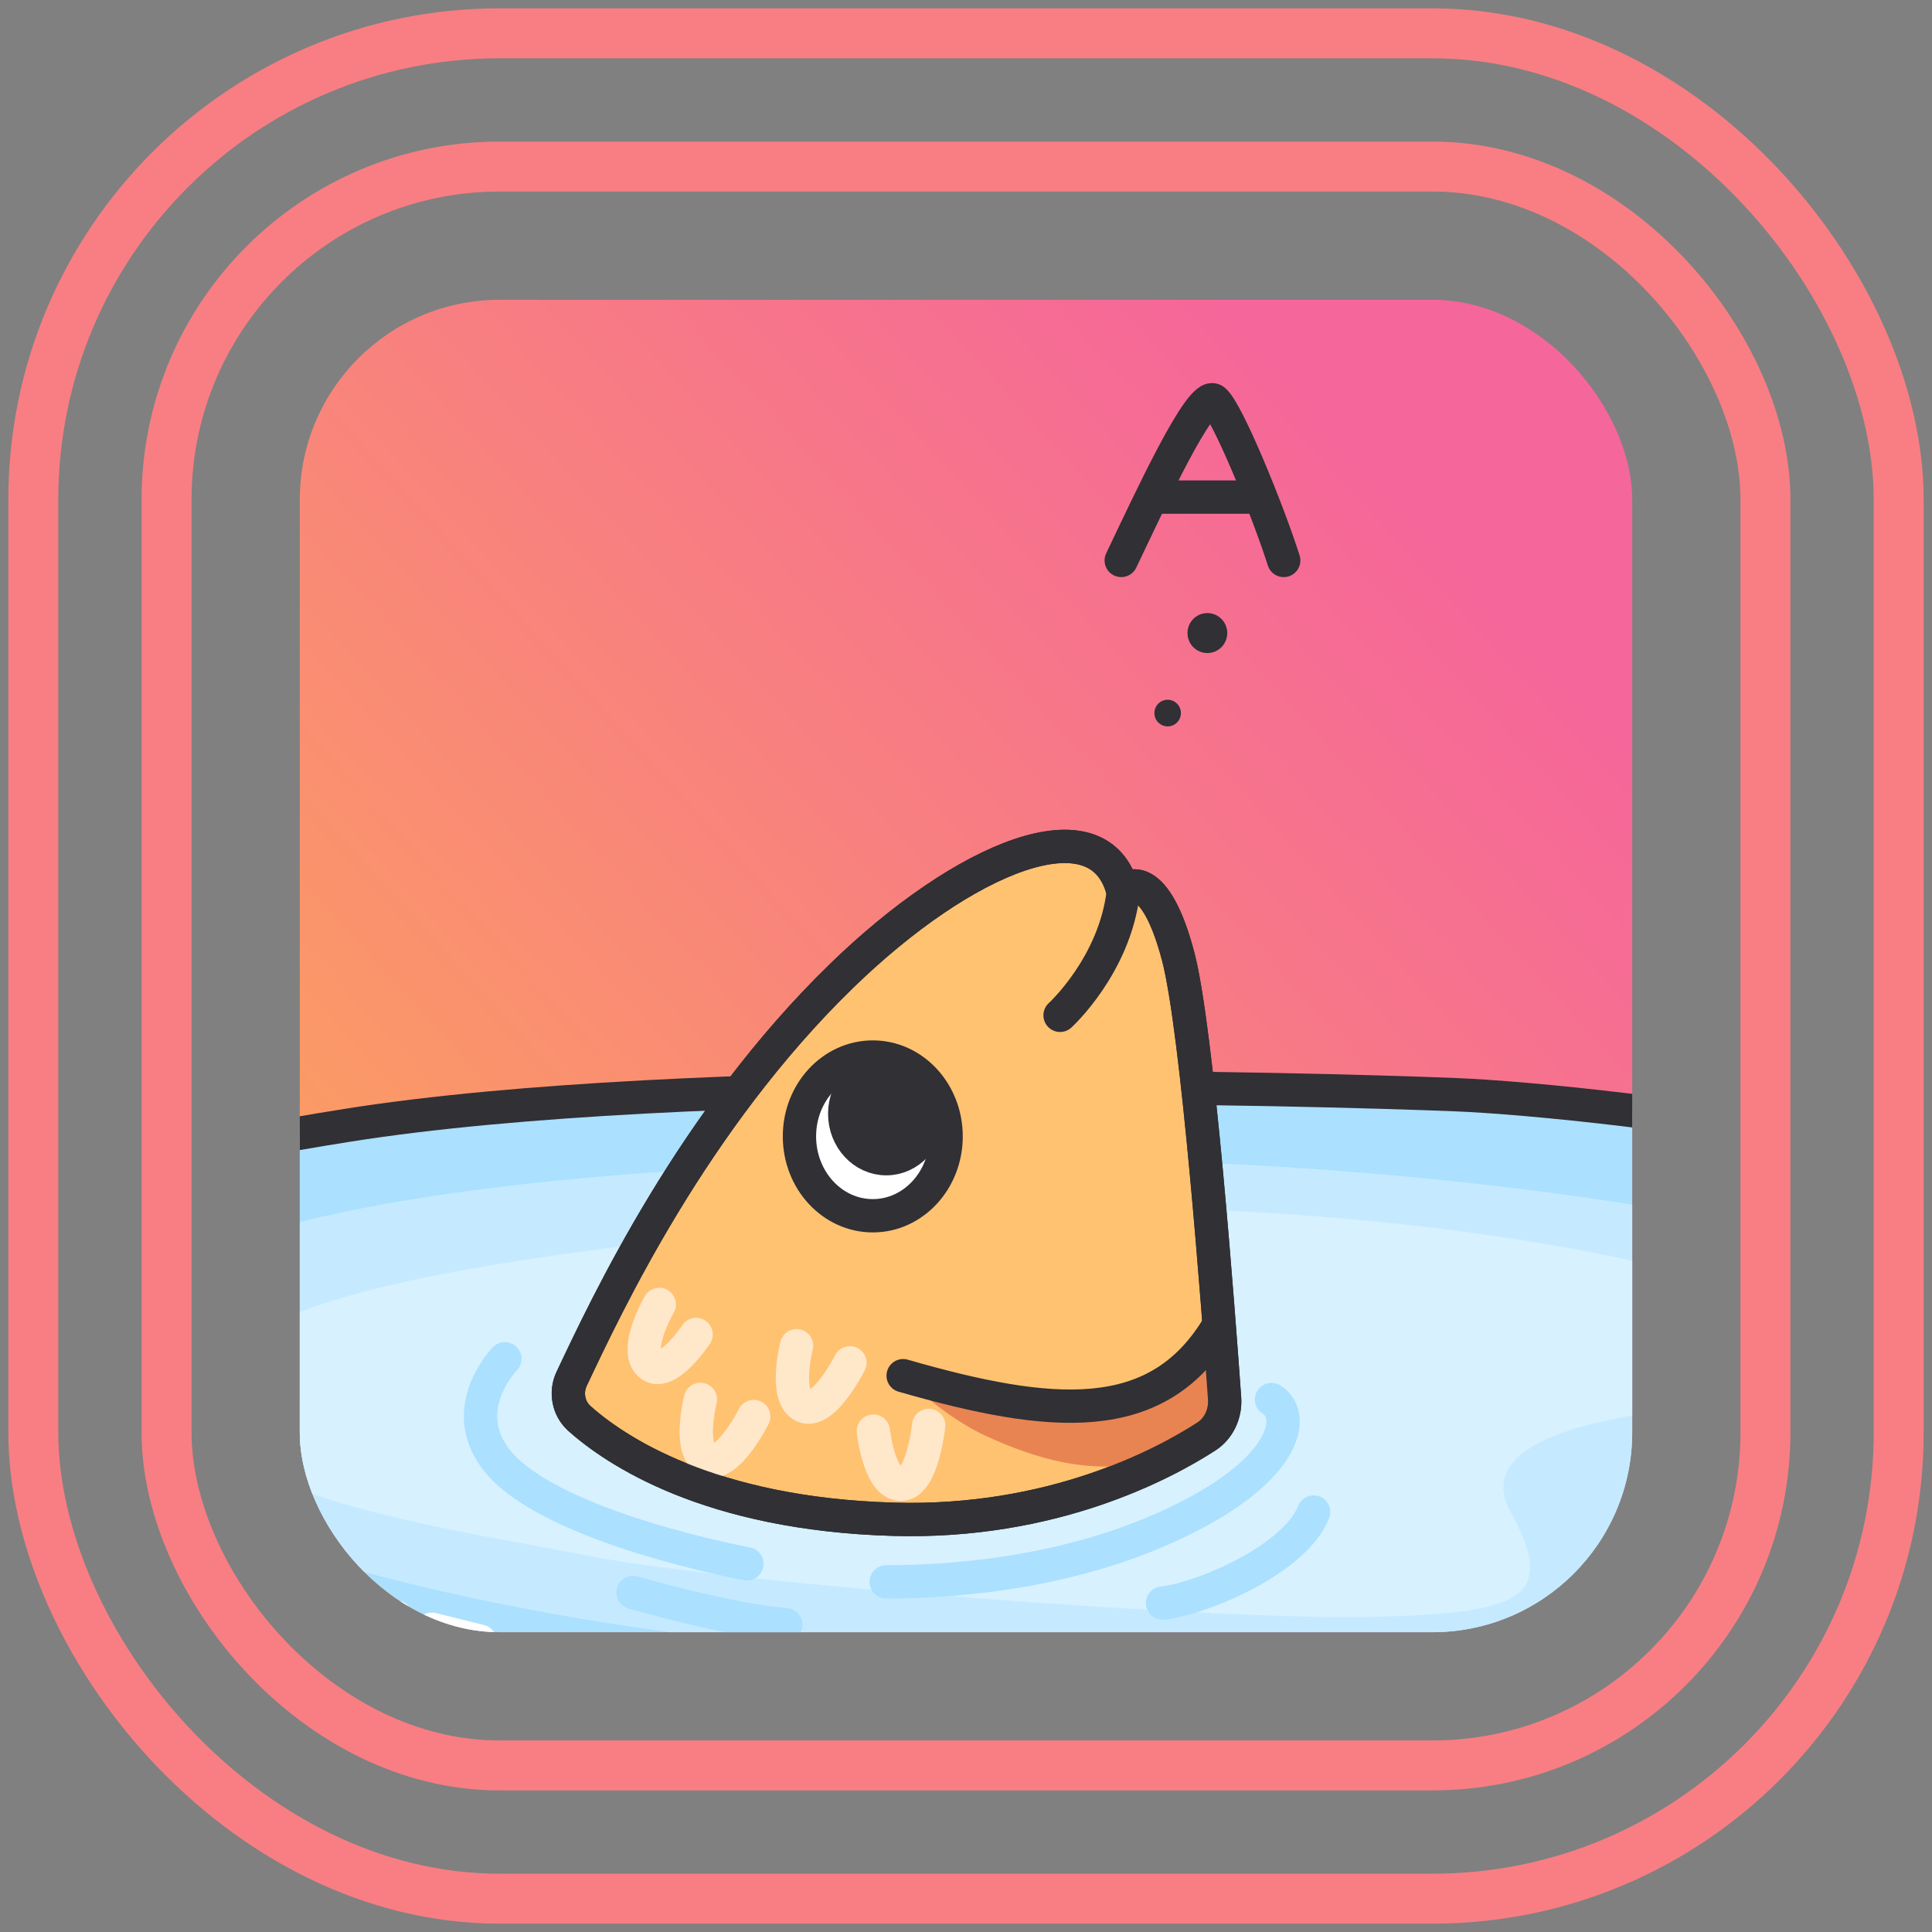<svg width="58" height="58" viewBox="0 0 58 58" fill="none" xmlns="http://www.w3.org/2000/svg">
<rect x="0" y="0" width="58" height="58" fill="#808080" stroke="none"/>
<rect x="5" y="5" width="48" height="48" rx="10" stroke="#F87E83" stroke-width="1.5"/>
<rect x="1" y="1" width="56" height="56" rx="14" stroke="#F87E83" stroke-width="1.5"/>
<g clip-path="url(#clip0_24296_124020)">
<rect x="9" y="9" width="40" height="40" rx="6" fill="url(#paint0_linear_24296_124020)"/>
<path d="M65.94 38.835C64.722 34.929 47.981 33.033 43.692 32.863C39.404 32.692 20.606 32.167 10.436 33.781C1.889 35.139 -6.399 37.407 -7.789 41.026C-9.178 44.646 -3.526 46.476 3.542 48.256C10.61 50.036 22.719 51.935 32.106 52.621C41.493 53.308 49.562 52.54 50.994 51.646C52.766 50.535 51.442 49.304 51.177 48.974C50.913 48.643 50.07 47.502 55.541 46.201C61.012 44.899 67.16 42.745 65.942 38.84L65.94 38.835Z" fill="#ABE0FF" stroke="#303035" stroke-linecap="round" stroke-linejoin="round"/>
<path d="M48.42 46.71C47.696 45.611 50.111 44.403 55.195 43.596C60.279 42.789 62.083 40.632 59.513 38.908C56.944 37.185 44.263 34.813 31.635 34.813C19.007 34.813 8.512 35.836 4.357 38.478C0.202 41.12 1.732 43.219 4.083 44.621C6.434 46.023 13.649 48.608 25.02 49.524C36.392 50.44 43.026 50.521 46.305 50.144C49.583 49.768 49.841 48.867 48.42 46.712V46.71Z" fill="#C5EAFF"/>
<path d="M45.348 45.391C44.466 43.789 46.382 42.929 49.139 42.47C51.896 42.011 55.629 40.008 51.838 38.632C48.048 37.256 36.563 35.481 25.651 36.626C14.738 37.772 6.829 38.761 6.14 41.781C5.451 44.8 13.304 45.847 17.669 46.708C22.034 47.568 36.906 48.654 41.214 48.54C45.522 48.426 46.822 48.064 45.348 45.389V45.391Z" fill="#D7F1FF"/>
<path d="M10.074 48.187L11.882 48.548" stroke="white" stroke-linecap="round" stroke-linejoin="round"/>
<path d="M12.965 48.91L14.411 49.271" stroke="white" stroke-linecap="round" stroke-linejoin="round"/>
<path d="M17.389 42.577C17.065 42.288 16.969 41.797 17.161 41.394C18.206 39.183 20.792 33.644 25.256 29.305C28.932 25.729 33.029 24.019 33.717 26.772C33.855 26.548 34.681 26.103 35.369 28.71C35.952 30.917 36.583 39.427 36.763 41.979C36.796 42.444 36.583 42.889 36.213 43.126C34.919 43.962 31.581 45.743 26.836 45.61C21.282 45.454 18.462 43.536 17.386 42.577H17.389Z" fill="#FFC271" stroke="#303035" stroke-linecap="round" stroke-linejoin="round"/>
<path d="M31.824 30.481C31.824 30.481 33.467 28.986 33.722 26.775" stroke="#303035" stroke-linecap="round" stroke-linejoin="round"/>
<path d="M26.202 36.498C27.418 36.498 28.403 35.431 28.403 34.115C28.403 32.8 27.418 31.733 26.202 31.733C24.986 31.733 24 32.8 24 34.115C24 35.431 24.986 36.498 26.202 36.498Z" fill="white" stroke="#303035" stroke-linecap="round" stroke-linejoin="round"/>
<path d="M26.606 34.785C27.294 34.785 27.852 34.181 27.852 33.436C27.852 32.691 27.294 32.087 26.606 32.087C25.918 32.087 25.359 32.691 25.359 33.436C25.359 34.181 25.918 34.785 26.606 34.785Z" fill="#303035" stroke="#303035" stroke-linecap="round" stroke-linejoin="round"/>
<path d="M19.792 39.16C19.792 39.16 19.005 40.513 19.507 40.961C20.009 41.41 20.898 40.061 20.898 40.061" stroke="#FFE7CA" stroke-linecap="round" stroke-linejoin="round"/>
<path d="M23.914 40.399C23.914 40.399 23.523 41.94 24.124 42.213C24.725 42.486 25.515 40.913 25.515 40.913" stroke="#FFE7CA" stroke-linecap="round" stroke-linejoin="round"/>
<path d="M21.027 42.011C21.027 42.011 20.637 43.552 21.237 43.825C21.838 44.098 22.628 42.525 22.628 42.525" stroke="#FFE7CA" stroke-linecap="round" stroke-linejoin="round"/>
<path d="M26.219 42.964C26.219 42.964 26.39 44.55 27.042 44.56C27.694 44.57 27.88 42.792 27.88 42.792" stroke="#FFE7CA" stroke-linecap="round" stroke-linejoin="round"/>
<path d="M36.524 39.892C34.703 42.837 31.595 42.59 27.113 41.299C27.113 41.299 28.27 42.515 29.669 43.142C31.069 43.77 32.706 44.303 34.571 43.87C36.437 43.438 36.803 42.512 36.74 41.667C36.677 40.821 36.524 39.895 36.524 39.895V39.892Z" fill="#E88452"/>
<path d="M27.113 41.299C31.595 42.59 34.703 42.837 36.524 39.892" stroke="#303035" stroke-linecap="round" stroke-linejoin="round"/>
<path d="M17.389 42.577C17.065 42.288 16.969 41.797 17.161 41.394C18.206 39.183 20.792 33.644 25.256 29.305C28.932 25.729 33.029 24.019 33.717 26.772C33.855 26.548 34.681 26.103 35.369 28.71C35.952 30.917 36.583 39.427 36.763 41.979C36.796 42.444 36.583 42.889 36.213 43.126C34.919 43.962 31.581 45.743 26.836 45.61C21.282 45.454 18.462 43.536 17.386 42.577H17.389Z" stroke="#303035" stroke-linecap="round" stroke-linejoin="round"/>
<path d="M15.156 40.792C15.156 40.792 13.657 42.323 14.955 43.887C16.601 45.873 22.422 46.946 22.422 46.946" stroke="#ABE0FF" stroke-linecap="round" stroke-linejoin="round"/>
<path d="M26.605 47.489C28.825 47.489 32.339 47.18 35.499 45.62C38.659 44.059 38.914 42.476 38.172 42.015" stroke="#ABE0FF" stroke-linecap="round" stroke-linejoin="round"/>
<path d="M19.004 47.807C19.004 47.807 21.809 48.623 23.59 48.776" stroke="#ABE0FF" stroke-linecap="round" stroke-linejoin="round"/>
<path d="M34.902 48.126C36.167 47.976 38.903 46.777 39.435 45.392" stroke="#ABE0FF" stroke-linecap="round" stroke-linejoin="round"/>
<path d="M33.66 16.825C34.49 15.09 36.049 11.701 36.447 12.021C36.845 12.341 38.073 15.357 38.538 16.825" stroke="#303035" stroke-linecap="round"/>
<path d="M34.754 14.923H37.74" stroke="#303035" stroke-linecap="round"/>
<ellipse cx="36.246" cy="19.005" rx="0.597" ry="0.6" fill="#303035"/>
<ellipse cx="35.054" cy="21.407" rx="0.398" ry="0.4" fill="#303035"/>
</g>
<defs>
<linearGradient id="paint0_linear_24296_124020" x1="-0.5" y1="58.5" x2="44.5" y2="17.5" gradientUnits="userSpaceOnUse">
<stop stop-color="#FFBC43"/>
<stop offset="1" stop-color="#F5669A"/>
</linearGradient>
<clipPath id="clip0_24296_124020">
<rect x="9" y="9" width="40" height="40" rx="6" fill="white"/>
</clipPath>
</defs>
</svg>
